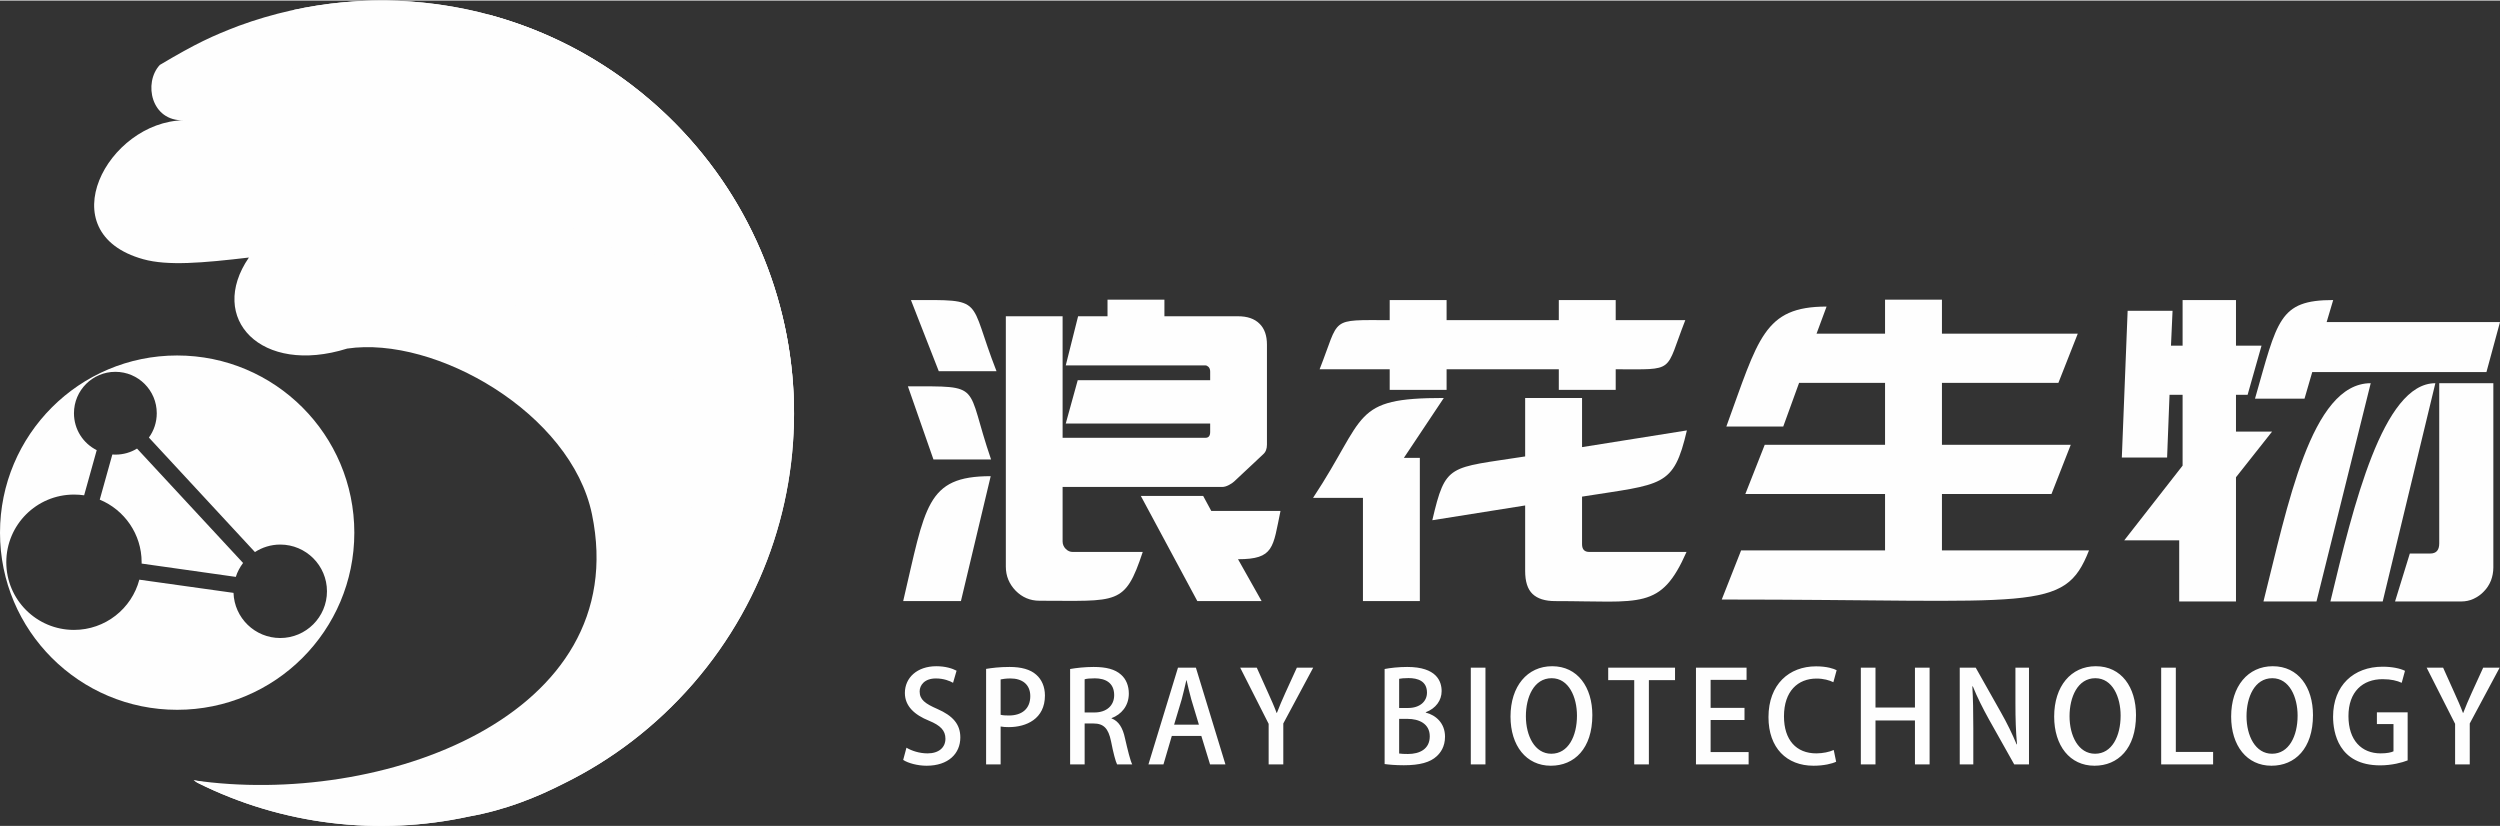 <?xml version="1.0" encoding="UTF-8"?>
<!DOCTYPE svg PUBLIC "-//W3C//DTD SVG 1.1//EN" "http://www.w3.org/Graphics/SVG/1.1/DTD/svg11.dtd">
<!-- Creator: CorelDRAW 2018 (64-Bit 评估版) -->
<svg xmlns="http://www.w3.org/2000/svg" xml:space="preserve" width="242px" height="80px" version="1.1" shape-rendering="geometricPrecision" text-rendering="geometricPrecision" image-rendering="optimizeQuality" fill-rule="evenodd" clip-rule="evenodd"
viewBox="0 0 206.52 68.18"
 xmlns:xlink="http://www.w3.org/1999/xlink">
 <rect x="0" y="0" width="206.52" height="68.18" fill="#333333" stroke="none"/>
 <g id="图层_x0020_1">
  <g id="_1453067759248">
   <path fill="#FEFEFE" d="M20.56 21.23c-3.46,5.04 1.01,9.75 8.12,7.52 7.28,-1.08 18.49,5.34 20.22,13.68 3.47,16.77 -17.55,24.23 -32.9,21.98 0.1,0.07 0.2,0.14 0.3,0.2 7.04,3.52 14.99,4.42 22.46,2.79 2.97,-0.53 5.53,-1.56 7.81,-2.72 3.96,-1.95 7.6,-4.7 10.68,-8.24 12.34,-14.22 10.82,-35.75 -3.4,-48.1 -9.72,-8.43 -22.85,-10.39 -34.13,-6.25 -2.19,0.84 -3.49,1.43 -6.52,3.23 -1.37,1.48 -0.72,4.67 1.98,4.57 -6.28,0.1 -11.22,9.3 -3.34,11.48 2.01,0.56 4.9,0.31 8.72,-0.14z"/>
   <path fill="#FEFEFE" d="M14.63 29.32c8.09,0 14.64,6.56 14.64,14.64 0,8.08 -6.55,14.63 -14.64,14.63 -8.08,0 -14.63,-6.55 -14.63,-14.63 0,-8.08 6.55,-14.64 14.63,-14.64zm-8.52 4.77c0,-1.89 1.53,-3.42 3.42,-3.42 1.89,0 3.42,1.53 3.42,3.42 0,0.75 -0.24,1.45 -0.65,2.01l8.76 9.46c0.6,-0.39 1.32,-0.62 2.09,-0.62 2.13,0 3.86,1.73 3.86,3.86 0,2.13 -1.73,3.86 -3.86,3.86 -2.09,0 -3.79,-1.66 -3.86,-3.73l-7.78 -1.09c-0.63,2.39 -2.81,4.15 -5.4,4.15 -3.09,0 -5.59,-2.5 -5.59,-5.59 0,-3.09 2.5,-5.59 5.59,-5.59 0.29,0 0.57,0.02 0.84,0.06l1.04 -3.73c-1.12,-0.56 -1.88,-1.71 -1.88,-3.05zm5.21 2.92c-0.52,0.32 -1.13,0.5 -1.79,0.5 -0.08,0 -0.17,0 -0.25,-0.01l-1.04 3.73c2.03,0.84 3.46,2.84 3.46,5.17 0,0.04 0,0.07 0,0.11l7.78 1.1c0.13,-0.42 0.34,-0.8 0.6,-1.15l-8.76 -9.45z"/>
   <path fill="#FEFEFE" d="M16 64.41c0.1,0.07 0.2,0.14 0.3,0.2 7.04,3.52 14.99,4.42 22.46,2.79 2.97,-0.53 5.53,-1.56 7.81,-2.72 3.96,-1.95 7.6,-4.7 10.68,-8.24 12.34,-14.22 10.82,-35.75 -3.4,-48.1 -8.43,-7.31 -19.43,-9.75 -29.56,-7.57 -0.74,1.74 0.05,4.35 2.4,4.26 -6.27,0.1 -11.22,10.08 -3.34,12.44 2.02,0.6 4.91,0.33 8.73,-0.16 -3.47,5.46 1,10.57 8.11,8.15 30.05,-4.82 19.96,47.58 -24.19,38.95z"/>
   <path fill="#FEFEFE" d="M65.56 35.48c0.41,-9.99 -3.57,-20.07 -11.71,-27.14 -4.03,-3.49 -8.63,-5.87 -13.46,-7.17 -2.2,2.1 -2.92,5.33 0.41,7.72 1.54,1.11 4.07,1.74 7.47,2.45 -4.56,3.62 -2.26,9.27 4.5,9.31 5.54,0.98 11.77,7.78 12.79,14.83z"/>
  </g>
  <g id="_1453067754736">
   <path fill="#FEFEFE" fill-rule="nonzero" d="M96.19 24.71l0 1.37 6.08 0c0.76,0 1.36,0.2 1.77,0.61 0.42,0.4 0.62,0.99 0.62,1.73l0 8.27c0,0.34 -0.1,0.61 -0.32,0.8l-2.39 2.24c-0.09,0.09 -0.23,0.18 -0.43,0.29 -0.21,0.11 -0.39,0.16 -0.56,0.16l-13.18 0 0 4.5c0,0.24 0.09,0.45 0.26,0.62 0.17,0.17 0.36,0.25 0.58,0.25l5.78 0c-1.48,4.45 -2.03,4.03 -8.53,4.03 -0.77,0 -1.43,-0.28 -1.97,-0.83 -0.54,-0.56 -0.81,-1.22 -0.81,-1.99l0 -20.68 4.69 0 0 10.04 11.8 0c0.26,0 0.39,-0.16 0.39,-0.48l0 -0.7 -11.93 0 0.99 -3.58 10.94 0 0 -0.71c0,-0.17 -0.05,-0.29 -0.13,-0.38 -0.09,-0.08 -0.17,-0.13 -0.26,-0.13l-11.54 0 1.02 -4.06 2.43 0 0 -1.37 4.7 0zm2.72 24.9l-4.67 -8.69 5.15 0 0.67 1.24 5.72 0c-0.63,3.02 -0.52,3.99 -3.51,3.99l1.95 3.46 -5.31 0zm-17.07 -10.32l-2.46 10.32 -4.77 0c1.84,-7.82 1.88,-10.32 7.23,-10.32zm0.03 -1.38l-4.76 0 -2.11 -6.04c6.28,0 4.71,-0.25 6.87,6.04zm0.45 -7.29l-4.77 0 -2.3 -5.88c6.23,0 4.67,-0.24 7.07,5.88z"/>
   <path fill="#FEFEFE" fill-rule="nonzero" d="M130.69 32.83l0 4.06 8.66 -1.38c-1.1,4.73 -1.99,4.41 -8.66,5.47l0 3.93c0,0.43 0.2,0.64 0.6,0.64l8.03 0c-2.13,4.83 -3.74,4.06 -10.85,4.06 -0.84,0 -1.46,-0.2 -1.87,-0.59 -0.41,-0.39 -0.61,-1.03 -0.61,-1.9l0 -5.41 -7.67 1.22c1.11,-4.74 1.34,-4.28 7.67,-5.27l0 -4.83 4.7 0zm2.78 -8.09l0 1.66 5.75 0c-1.72,4.39 -0.74,4.06 -5.75,4.06l0 1.7 -4.7 0 0 -1.7 -9.27 0 0 1.7 -4.7 0 0 -1.7 -5.79 0c1.71,-4.33 0.75,-4.06 5.79,-4.06l0 -1.66 4.7 0 0 1.66 9.27 0 0 -1.66 4.7 0zm-14.2 8.09l-3.3 4.95 1.32 0 0 11.83 -4.7 0 0 -8.53 -4.12 0c4.49,-6.79 3.12,-8.25 10.8,-8.25z"/>
   <path fill="#FEFEFE" fill-rule="nonzero" d="M160.42 24.71l0 2.81 11.22 0 -1.6 4.06 -9.62 0 0 5.12 10.64 0 -1.59 4.06 -9.05 0 0 4.66 12.15 0c-2.05,5.21 -4.44,4.06 -30.34,4.06l1.6 -4.06 11.89 0 0 -4.66 -11.54 0 1.6 -4.06 9.94 0 0 -5.12 -7.1 0 -1.31 3.61 -4.7 0c2.65,-7.27 3.09,-9.91 8.28,-9.91l-0.83 2.24 5.66 0 0 -2.81 4.7 0z"/>
   <path fill="#FEFEFE" fill-rule="nonzero" d="M187.69 35.61l-2.98 3.77 0 10.26 -4.69 0 0 -5.05 -4.54 0 4.82 -6.17 0 -5.85 -1.08 0 -0.2 5.18 -3.74 0 0.48 -12.12 3.71 0 -0.13 2.88 0.96 0 0 -3.77 4.41 0 0 3.77 2.11 0 -1.15 4.06 -0.96 0 0 3.04 2.98 0zm18.83 -9.05l-1.12 4.13 -14.39 0 -0.64 2.2 -4.09 0c1.86,-6.48 1.96,-8.15 6.46,-8.15l-0.54 1.82 14.32 0zm-0.55 5.05l0 15.22c0,0.38 -0.07,0.75 -0.2,1.09 -0.14,0.34 -0.33,0.64 -0.58,0.89 -0.24,0.26 -0.53,0.46 -0.85,0.61 -0.32,0.15 -0.66,0.22 -1.02,0.22l-5.47 0 1.22 -3.96 1.69 0c0.49,0 0.74,-0.28 0.74,-0.83l0 -13.24 4.47 0zm-10.13 0c-1.49,6.01 -2.98,12.02 -4.48,18.03l-4.38 0c1.98,-7.83 3.92,-18.03 8.86,-18.03zm5.34 0l-4.35 18.03 -4.32 0c1.9,-7.91 4.33,-18.03 8.67,-18.03z"/>
   <path fill="#FEFEFE" fill-rule="nonzero" d="M79.02 55.36c-0.34,-0.18 -0.91,-0.37 -1.67,-0.37 -1.59,0 -2.6,0.95 -2.6,2.21 0,1.09 0.8,1.81 1.99,2.29 0.95,0.39 1.36,0.81 1.36,1.49 0,0.72 -0.54,1.21 -1.48,1.21 -0.66,0 -1.31,-0.21 -1.74,-0.47l-0.27 1.01c0.39,0.26 1.18,0.48 1.93,0.48 1.8,0 2.79,-1 2.79,-2.34 0,-1.09 -0.62,-1.79 -1.9,-2.35 -1.01,-0.44 -1.46,-0.77 -1.46,-1.45 0,-0.51 0.4,-1.07 1.34,-1.07 0.66,0 1.16,0.21 1.42,0.36l0.29 -1zm2.44 7.74l1.2 0 0 -3.13c0.2,0.04 0.43,0.05 0.68,0.05 1.43,0 2.98,-0.67 2.98,-2.61 0,-0.73 -0.27,-1.33 -0.72,-1.72 -0.48,-0.43 -1.22,-0.64 -2.2,-0.64 -0.83,0 -1.46,0.08 -1.94,0.16l0 7.89zm1.2 -7.02c0.15,-0.03 0.44,-0.08 0.81,-0.08 0.97,0 1.64,0.49 1.64,1.46 0,1.03 -0.67,1.6 -1.77,1.6 -0.29,0 -0.5,-0.01 -0.68,-0.06l0 -2.92zm9.16 3.2c0.8,-0.3 1.43,-1 1.43,-2.03 0,-0.64 -0.22,-1.19 -0.64,-1.56 -0.5,-0.45 -1.23,-0.64 -2.27,-0.64 -0.72,0 -1.43,0.08 -1.94,0.17l0 7.88 1.2 0 0 -3.38 0.73 0c0.84,0 1.23,0.4 1.45,1.47 0.19,0.98 0.38,1.68 0.5,1.91l1.25 0c-0.16,-0.31 -0.36,-1.13 -0.6,-2.17 -0.18,-0.85 -0.52,-1.41 -1.11,-1.63l0 -0.02zm-2.22 -0.47l0 -2.74c0.14,-0.05 0.44,-0.08 0.84,-0.08 0.87,0 1.6,0.36 1.6,1.39 0,0.86 -0.63,1.43 -1.63,1.43l-0.81 0zm9.19 -3.7l-1.48 0 -2.44 7.99 1.24 0 0.69 -2.35 2.44 0 0.72 2.35 1.27 0 -2.44 -7.99zm-1.8 4.71l0.63 -2.1c0.14,-0.49 0.26,-1.08 0.38,-1.57l0.02 0c0.11,0.49 0.25,1.06 0.39,1.58l0.63 2.09 -2.05 0zm10.14 -4.71l-0.95 2.08c-0.26,0.59 -0.5,1.12 -0.7,1.66l-0.02 0c-0.21,-0.57 -0.44,-1.07 -0.7,-1.65l-0.94 -2.09 -1.37 0 2.35 4.64 0 3.35 1.21 0 0 -3.38 2.47 -4.61 -1.35 0zm10.65 3.68c0.83,-0.31 1.31,-0.98 1.31,-1.74 0,-0.81 -0.41,-2 -2.84,-2 -0.71,0 -1.42,0.08 -1.87,0.17l0 7.85c0.34,0.05 0.88,0.1 1.59,0.1 1.31,0 2.18,-0.24 2.72,-0.75 0.29,-0.27 0.68,-0.76 0.68,-1.61 0,-1.12 -0.76,-1.78 -1.59,-1.99l0 -0.03zm-2.2 -0.35l0 -2.41c0.15,-0.03 0.39,-0.06 0.78,-0.06 0.75,0 1.52,0.24 1.52,1.2 0,0.74 -0.6,1.27 -1.56,1.27l-0.74 0zm0 0.9l0.7 0c0.93,0 1.83,0.39 1.83,1.44 0,1.05 -0.83,1.46 -1.8,1.46 -0.31,0 -0.55,-0.01 -0.73,-0.04l0 -2.86zm5.92 3.76l1.21 0 0 -7.99 -1.21 0 0 7.99zm6.72 -8.11c-2.05,0 -3.44,1.65 -3.44,4.16 0,2.41 1.3,4.06 3.33,4.06 1.94,0 3.43,-1.41 3.43,-4.18 0,-2.3 -1.21,-4.04 -3.32,-4.04zm-0.04 0.99c1.42,0 2.09,1.57 2.09,3.09 0,1.7 -0.72,3.15 -2.12,3.15 -1.37,0 -2.1,-1.48 -2.1,-3.1 0,-1.56 0.65,-3.14 2.13,-3.14zm10.19 -0.87l-5.52 0 0 1.03 2.15 0 0 6.96 1.21 0 0 -6.96 2.16 0 0 -1.03zm6.08 6.97l-3.14 0 0 -2.65 2.8 0 0 -1 -2.8 0 0 -2.31 2.97 0 0 -1.01 -4.18 0 0 7.99 4.35 0 0 -1.02zm7.03 -0.17c-0.35,0.16 -0.9,0.28 -1.44,0.28 -1.65,0 -2.67,-1.1 -2.67,-3.06 0,-2.07 1.14,-3.12 2.69,-3.12 0.59,0 1.06,0.14 1.39,0.3l0.27 -0.99c-0.22,-0.12 -0.79,-0.32 -1.7,-0.32 -2.22,0 -3.93,1.48 -3.93,4.2 0,2.54 1.5,4.01 3.72,4.01 0.86,0 1.54,-0.17 1.87,-0.33l-0.2 -0.97zm7.92 -6.8l-1.21 0 0 3.29 -3.26 0 0 -3.29 -1.21 0 0 7.99 1.21 0 0 -3.63 3.26 0 0 3.63 1.21 0 0 -7.99zm8.21 0l-1.12 0 0 2.94c0,1.27 0.03,2.3 0.13,3.38l-0.03 0.02c-0.35,-0.85 -0.8,-1.77 -1.3,-2.65l-2.08 -3.69 -1.32 0 0 7.99 1.12 0 0 -2.99c0,-1.4 -0.02,-2.43 -0.08,-3.45l0.04 -0.01c0.36,0.9 0.84,1.84 1.32,2.71l2.1 3.74 1.22 0 0 -7.99zm5.52 -0.12c-2.05,0 -3.44,1.65 -3.44,4.16 0,2.41 1.3,4.06 3.33,4.06 1.94,0 3.43,-1.41 3.43,-4.18 0,-2.3 -1.2,-4.04 -3.32,-4.04zm-0.04 0.99c1.43,0 2.09,1.57 2.09,3.09 0,1.7 -0.72,3.15 -2.11,3.15 -1.38,0 -2.11,-1.48 -2.11,-3.1 0,-1.56 0.66,-3.14 2.13,-3.14zm9.73 6.09l-3.08 0 0 -6.96 -1.21 0 0 7.99 4.29 0 0 -1.03zm4.93 -7.08c-2.05,0 -3.44,1.65 -3.44,4.16 0,2.41 1.3,4.06 3.33,4.06 1.94,0 3.43,-1.41 3.43,-4.18 0,-2.3 -1.2,-4.04 -3.32,-4.04zm-0.04 0.99c1.42,0 2.09,1.57 2.09,3.09 0,1.7 -0.72,3.15 -2.11,3.15 -1.38,0 -2.11,-1.48 -2.11,-3.1 0,-1.56 0.66,-3.14 2.13,-3.14zm11.18 2.82l-2.54 0 0 0.97 1.37 0 0 2.25c-0.18,0.09 -0.54,0.17 -1.06,0.17 -1.57,0 -2.66,-1.07 -2.66,-3.08 0,-2.02 1.18,-3.05 2.82,-3.05 0.72,0 1.2,0.13 1.58,0.3l0.27 -0.99c-0.4,-0.2 -1.07,-0.34 -1.85,-0.34 -2.39,0 -4.09,1.55 -4.09,4.13 0,1.28 0.43,4.02 3.89,4.02 0.95,0 1.82,-0.23 2.27,-0.41l0 -3.97zm6.24 -3.69l-0.95 2.08c-0.26,0.59 -0.5,1.12 -0.7,1.66l-0.02 0c-0.21,-0.57 -0.44,-1.07 -0.7,-1.65l-0.94 -2.09 -1.36 0 2.35 4.64 0 3.35 1.21 0 0 -3.38 2.47 -4.61 -1.36 0z"/>
  </g>
 </g>
</svg>
